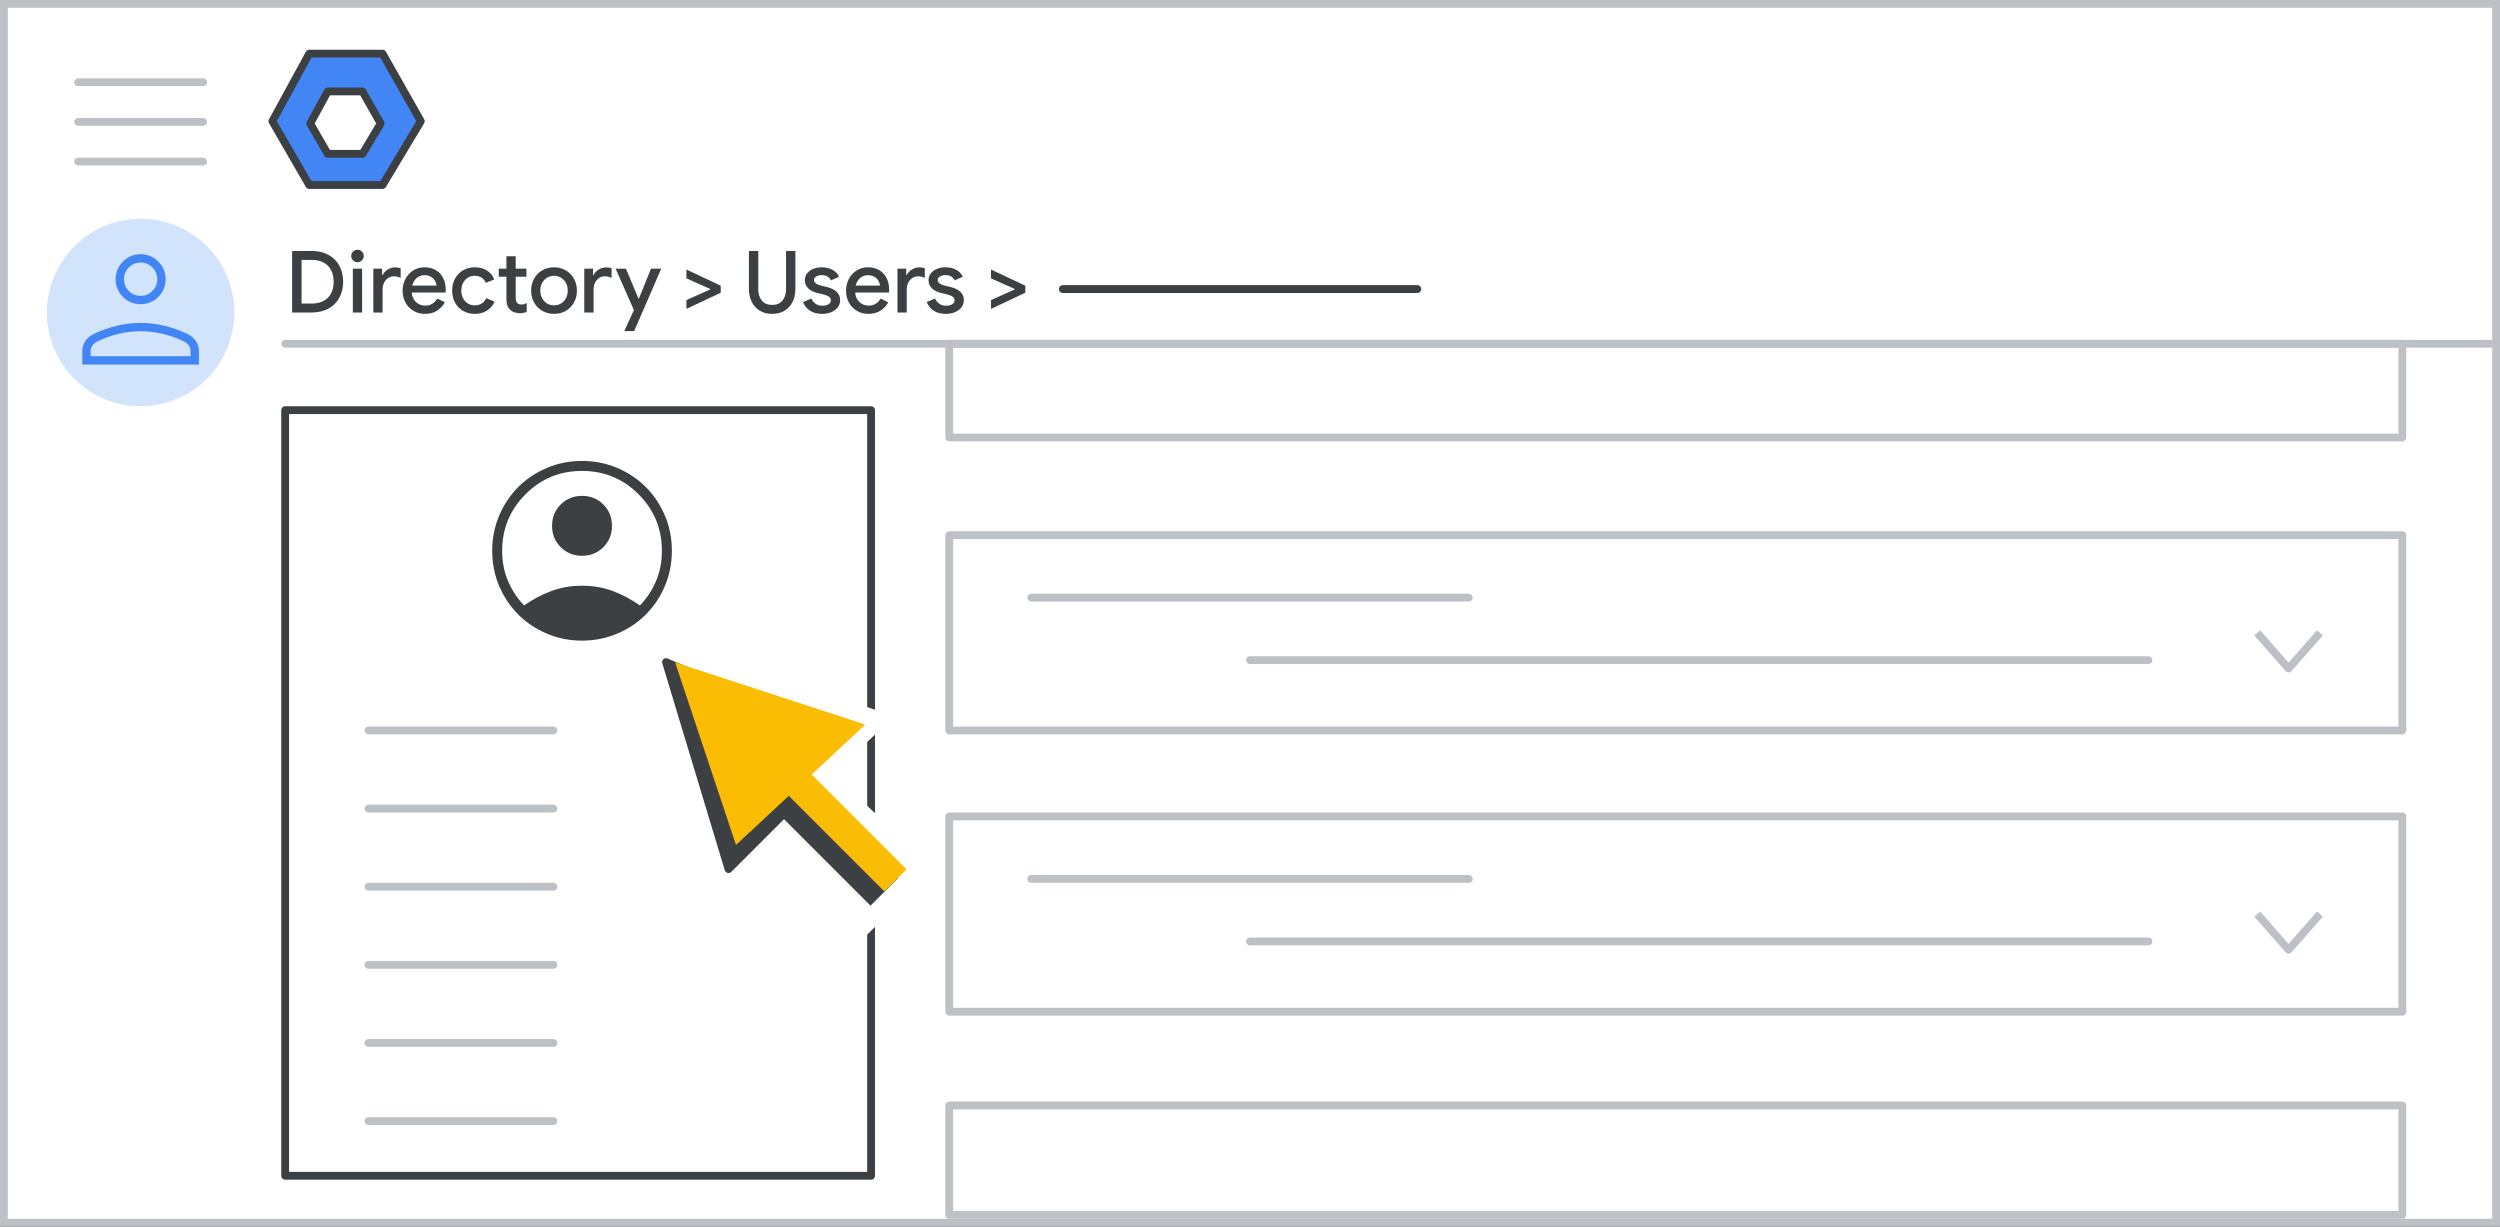 <?xml version="1.0" encoding="UTF-8"?>
<svg width="320px" height="157px" viewBox="0 0 320 157" version="1.1" xmlns="http://www.w3.org/2000/svg" xmlns:xlink="http://www.w3.org/1999/xlink">
    <rect x="0" y="0" width="320" height="157" fill="#333333" stroke="none"/>
    <title>admin-add-photo</title>
    <g id="admin-add-photo" stroke="none" stroke-width="1" fill="none" fill-rule="evenodd">
        <rect id="Rectangle" stroke="#BDC1C6" fill="#FFFFFF" x="0.5" y="0.5" width="319" height="156"></rect>
        <line x1="36.5" y1="44" x2="319" y2="44" id="Line" stroke="#BDC1C6" stroke-linecap="round"></line>
        <g id="Logos/admin" transform="translate(34.864, 6.864)" stroke="#3C4043" stroke-linejoin="round">
            <g id="Group-3-Copy" transform="translate(0, 0)">
                <polygon id="Path-19" fill="#4285F4" points="4.72 0 14.099 0 19 8.653 14.099 16.822 4.72 16.822 2.01713646e-14 8.653"></polygon>
                <polygon id="Path-19" fill="#FFFFFF" points="7.082 4.841 11.535 4.841 13.862 8.949 11.535 12.828 7.082 12.828 4.841 8.949"></polygon>
            </g>
        </g>
        <g id="UI/menu-light-grey" transform="translate(10, 10)" stroke="#BDC1C6" stroke-linecap="round" stroke-linejoin="round">
            <line x1="1.73472348e-16" y1="0.529" x2="16" y2="0.529" id="Line"></line>
            <line x1="1.73472348e-16" y1="5.606" x2="16" y2="5.606" id="Line"></line>
            <line x1="1.73472348e-16" y1="10.683" x2="16" y2="10.683" id="Line"></line>
        </g>
        <g id="nav-directory-on" transform="translate(6, 28)" fill-rule="nonzero">
            <path d="M12,24 C16.854,24 21.229,21.076 23.087,16.591 C24.944,12.107 23.916,6.945 20.484,3.514 C17.051,0.082 11.889,-0.944 7.405,0.915 C2.921,2.773 -0.002,7.15 0,12.004 C0,15.186 1.264,18.238 3.515,20.488 C5.765,22.738 8.818,24.001 12,24 Z" id="Path" fill="#D2E3FC"></path>
            <g id="person_BASELINE_P900" transform="translate(4.538, 4.538)" fill="#4285F4">
                <path d="M7.462,6.396 C6.573,6.396 5.818,6.085 5.196,5.463 C4.575,4.841 4.264,4.086 4.264,3.198 C4.264,2.327 4.575,1.577 5.196,0.945 C5.818,0.315 6.573,0 7.462,0 C8.35,0 9.105,0.315 9.727,0.945 C10.348,1.577 10.659,2.327 10.659,3.198 C10.659,4.086 10.348,4.841 9.727,5.463 C9.105,6.085 8.35,6.396 7.462,6.396 Z M0,14.124 L0,12.365 C0,11.921 0.129,11.507 0.387,11.125 C0.644,10.744 0.986,10.446 1.412,10.233 C2.425,9.753 3.433,9.393 4.437,9.153 C5.441,8.914 6.449,8.794 7.462,8.794 C8.474,8.794 9.483,8.914 10.487,9.153 C11.49,9.393 12.498,9.753 13.511,10.233 C13.937,10.446 14.279,10.744 14.537,11.125 C14.794,11.507 14.923,11.921 14.923,12.365 L14.923,14.124 L0,14.124 Z M1.066,13.058 L13.857,13.058 L13.857,12.365 C13.857,12.116 13.782,11.889 13.631,11.685 C13.48,11.481 13.271,11.308 13.004,11.166 C12.116,10.739 11.206,10.415 10.273,10.194 C9.34,9.971 8.403,9.86 7.462,9.86 C6.52,9.86 5.583,9.971 4.651,10.194 C3.718,10.415 2.807,10.739 1.919,11.166 C1.652,11.308 1.444,11.481 1.293,11.685 C1.142,11.889 1.066,12.116 1.066,12.365 L1.066,13.058 Z M7.462,5.33 C8.048,5.33 8.55,5.121 8.968,4.703 C9.385,4.286 9.593,3.784 9.593,3.198 C9.593,2.612 9.385,2.11 8.968,1.693 C8.55,1.275 8.048,1.066 7.462,1.066 C6.875,1.066 6.374,1.275 5.956,1.693 C5.539,2.11 5.33,2.612 5.33,3.198 C5.33,3.784 5.539,4.286 5.956,4.703 C6.374,5.121 6.875,5.33 7.462,5.33 Z" id="Shape"></path>
            </g>
        </g>
        <rect id="Rectangle" stroke="#3C4043" fill="#FFFFFF" fill-rule="nonzero" stroke-linejoin="round" x="36.5" y="52.5" width="75" height="98"></rect>
        <rect id="Rectangle" stroke="#BDC1C6" stroke-linejoin="round" x="121.5" y="68.5" width="186" height="25"></rect>
        <g id="Group-3" stroke-linecap="round" stroke-linejoin="round" transform="translate(131.64, 76)" stroke="#BDC1C6">
            <line x1="0.36" y1="0.5" x2="56.36" y2="0.5" id="Line-2"></line>
            <line x1="28.36" y1="8.5" x2="143.36" y2="8.5" id="Line-2"></line>
        </g>
        <polyline id="Path-21" stroke="#BDC1C6" stroke-linejoin="round" transform="translate(292.938, 83.286) scale(-1, 1) rotate(-180) translate(-292.938, -83.286) " points="288.92 85.573 292.938 81 296.956 85.573"></polyline>
        <rect id="Rectangle" stroke="#BDC1C6" stroke-linejoin="round" x="121.5" y="104.5" width="186" height="25"></rect>
        <g id="Group-3" stroke-linecap="round" stroke-linejoin="round" transform="translate(131.64, 112)" stroke="#BDC1C6">
            <line x1="0.36" y1="0.5" x2="56.36" y2="0.5" id="Line-2"></line>
            <line x1="28.36" y1="8.5" x2="143.36" y2="8.5" id="Line-2"></line>
        </g>
        <polyline id="Path-21" stroke="#BDC1C6" stroke-linejoin="round" transform="translate(292.938, 119.286) scale(-1, 1) rotate(-180) translate(-292.938, -119.286) " points="288.92 121.573 292.938 117 296.956 121.573"></polyline>
        <rect id="Rectangle" stroke="#BDC1C6" stroke-linejoin="round" x="121.5" y="44" width="186" height="12"></rect>
        <rect id="Rectangle" stroke="#BDC1C6" stroke-linejoin="round" x="121.5" y="141.5" width="186" height="14"></rect>
        <g id="UI/line-dark-grey" transform="translate(47, 93)" stroke="#BDC1C6" stroke-linecap="round" stroke-linejoin="round">
            <line x1="0.162" y1="0.5" x2="23.838" y2="0.5" id="Line-5"></line>
        </g>
        <g id="UI/line-dark-grey" transform="translate(47, 103)" stroke="#BDC1C6" stroke-linecap="round" stroke-linejoin="round">
            <line x1="0.162" y1="0.5" x2="23.838" y2="0.5" id="Line-5"></line>
        </g>
        <g id="UI/line-dark-grey" transform="translate(47, 113)" stroke="#BDC1C6" stroke-linecap="round" stroke-linejoin="round">
            <line x1="0.162" y1="0.5" x2="23.838" y2="0.5" id="Line-5"></line>
        </g>
        <g id="UI/line-dark-grey" transform="translate(47, 123)" stroke="#BDC1C6" stroke-linecap="round" stroke-linejoin="round">
            <line x1="0.162" y1="0.5" x2="23.838" y2="0.5" id="Line-5"></line>
        </g>
        <g id="UI/line-dark-grey" transform="translate(47, 133)" stroke="#BDC1C6" stroke-linecap="round" stroke-linejoin="round">
            <line x1="0.162" y1="0.5" x2="23.838" y2="0.5" id="Line-5"></line>
        </g>
        <g id="UI/line-dark-grey" transform="translate(47, 143)" stroke="#BDC1C6" stroke-linecap="round" stroke-linejoin="round">
            <line x1="0.162" y1="0.5" x2="23.838" y2="0.5" id="Line-5"></line>
        </g>
        <g id="UI/arrow" transform="translate(69.64, 69.537)" fill-rule="nonzero">
            <g id="Group" fill="#FFFFFF" transform="translate(28.538, 28.538) rotate(-45) translate(-28.538, -28.538) translate(12.49, 4.227)">
                <g id="Group-3" transform="translate(0, 0)">
                    <polygon id="Triangle" stroke="#FFFFFF" stroke-linejoin="round" points="16.377 0 27 27.826 20.361 21.797 15.934 32 0 32"></polygon>
                    <polygon id="Triangle" points="17.046 0.646 32.096 31.354 4.096 30.301"></polygon>
                </g>
                <g id="Group-2" transform="translate(9.899, 29.722)">
                    <polygon id="Rectangle" points="0.707 0.117 11.398 1.13686838e-13 12 18.899 0 18.899"></polygon>
                </g>
            </g>
            <g id="Group-5-2" transform="translate(6.36, 6.463)">
                <g id="Group" transform="translate(23.337, 23.337) rotate(-45) translate(-23.337, -23.337) translate(10.609, 3.061)">
                    <polygon id="Triangle" stroke="#3C4043" fill="#3C4043" stroke-linejoin="round" points="13.081 0 21.567 21.213 16.263 16.617 12.728 24.395 0 24.395"></polygon>
                    <g id="Group-2" transform="translate(9.546, 21.838)">
                        <polygon id="Rectangle" fill="#3C4043" points="2.46200976e-11 1.892 4.454 1.799 5 18.714 -1.56319402e-12 18.714"></polygon>
                        <rect id="Rectangle" fill="#FBBC04" x="2.546" y="1.13686838e-13" width="4" height="18.686"></rect>
                    </g>
                    <polygon id="Triangle" fill="#FBBC04" points="13.883 0.849 25.456 23.688 2.864 22.887"></polygon>
                </g>
            </g>
        </g>
        <g id="UI/line-dark-grey" transform="translate(135.729, 36.5)" stroke="#3C4043" stroke-linecap="round" stroke-linejoin="round">
            <line x1="0.311" y1="0.5" x2="45.689" y2="0.5" id="Line-5"></line>
        </g>
        <g id="Directory-&gt;-Users-&gt;" transform="translate(37.391, 31.97)" fill="#3C4043" fill-rule="nonzero">
            <path d="M0,0.154 L2.519,0.154 C3.333,0.154 4.043,0.319 4.647,0.649 C5.253,0.979 5.718,1.443 6.045,2.041 C6.371,2.638 6.534,3.322 6.534,4.092 C6.534,4.862 6.371,5.546 6.045,6.144 C5.718,6.741 5.253,7.205 4.647,7.535 C4.043,7.865 3.333,8.03 2.519,8.03 L0,8.03 L0,0.154 Z M2.486,6.886 C3.381,6.886 4.075,6.638 4.571,6.144 C5.066,5.649 5.313,4.965 5.313,4.092 C5.313,3.219 5.066,2.535 4.571,2.041 C4.075,1.546 3.381,1.298 2.486,1.298 L1.21,1.298 L1.21,6.886 L2.486,6.886 Z" id="Shape"></path>
            <path d="M8.366,1.595 C8.146,1.595 7.957,1.516 7.799,1.359 C7.642,1.201 7.563,1.012 7.563,0.792 C7.563,0.572 7.642,0.385 7.799,0.231 C7.957,0.077 8.146,0 8.366,0 C8.586,0 8.775,0.077 8.932,0.231 C9.09,0.385 9.169,0.572 9.169,0.792 C9.169,1.012 9.09,1.201 8.932,1.359 C8.775,1.516 8.586,1.595 8.366,1.595 Z M7.772,2.42 L8.96,2.42 L8.96,8.03 L7.772,8.03 L7.772,2.42 Z" id="Shape"></path>
            <path d="M10.396,2.42 L11.518,2.42 L11.518,3.245 L11.584,3.245 C11.708,2.959 11.923,2.723 12.227,2.535 C12.532,2.349 12.86,2.255 13.212,2.255 C13.468,2.255 13.696,2.292 13.894,2.365 L13.894,3.597 C13.593,3.465 13.303,3.399 13.025,3.399 C12.607,3.399 12.262,3.56 11.991,3.883 C11.719,4.206 11.584,4.598 11.584,5.06 L11.584,8.03 L10.396,8.03 L10.396,2.42 Z" id="Path"></path>
            <path d="M17.002,8.206 C16.459,8.206 15.97,8.078 15.533,7.821 C15.097,7.564 14.756,7.21 14.51,6.76 C14.265,6.309 14.142,5.801 14.142,5.236 C14.142,4.701 14.261,4.204 14.499,3.745 C14.738,3.287 15.069,2.922 15.495,2.651 C15.92,2.38 16.4,2.244 16.936,2.244 C17.5,2.244 17.988,2.367 18.399,2.612 C18.809,2.858 19.123,3.197 19.339,3.63 C19.556,4.063 19.664,4.554 19.664,5.104 C19.664,5.251 19.656,5.375 19.642,5.478 L15.308,5.478 C15.359,6.013 15.55,6.426 15.88,6.715 C16.21,7.005 16.595,7.15 17.035,7.15 C17.394,7.15 17.702,7.067 17.959,6.902 C18.215,6.737 18.421,6.519 18.575,6.248 L19.554,6.721 C19.297,7.183 18.956,7.546 18.531,7.81 C18.105,8.074 17.596,8.206 17.002,8.206 Z M18.487,4.587 C18.472,4.382 18.406,4.176 18.289,3.971 C18.171,3.766 18.001,3.595 17.777,3.459 C17.554,3.324 17.277,3.256 16.947,3.256 C16.551,3.256 16.215,3.377 15.94,3.619 C15.665,3.861 15.476,4.184 15.374,4.587 L18.487,4.587 Z" id="Shape"></path>
            <path d="M23.377,8.206 C22.819,8.206 22.321,8.078 21.881,7.821 C21.441,7.564 21.098,7.21 20.852,6.76 C20.606,6.309 20.484,5.797 20.484,5.225 C20.484,4.653 20.606,4.141 20.852,3.691 C21.098,3.24 21.441,2.886 21.881,2.629 C22.321,2.372 22.819,2.244 23.377,2.244 C23.993,2.244 24.515,2.381 24.944,2.656 C25.373,2.932 25.683,3.311 25.874,3.795 L24.796,4.235 C24.532,3.634 24.051,3.333 23.355,3.333 C23.047,3.333 22.762,3.412 22.502,3.57 C22.242,3.727 22.036,3.949 21.886,4.235 C21.736,4.521 21.661,4.851 21.661,5.225 C21.661,5.599 21.736,5.929 21.886,6.215 C22.036,6.501 22.242,6.723 22.502,6.88 C22.762,7.038 23.047,7.117 23.355,7.117 C23.707,7.117 24.009,7.038 24.262,6.88 C24.515,6.723 24.711,6.494 24.851,6.193 L25.918,6.655 C25.698,7.132 25.371,7.509 24.939,7.788 C24.506,8.067 23.985,8.206 23.377,8.206 Z" id="Path"></path>
            <path d="M29.136,8.118 C28.886,8.118 28.653,8.079 28.437,8.002 C28.221,7.926 28.043,7.817 27.904,7.678 C27.588,7.377 27.431,6.952 27.431,6.402 L27.431,3.454 L26.452,3.454 L26.452,2.42 L27.431,2.42 L27.431,0.836 L28.619,0.836 L28.619,2.42 L29.994,2.42 L29.994,3.454 L28.619,3.454 L28.619,6.149 C28.619,6.457 28.677,6.673 28.795,6.798 C28.919,6.937 29.11,7.007 29.367,7.007 C29.499,7.007 29.612,6.99 29.708,6.957 C29.803,6.925 29.909,6.871 30.027,6.798 L30.027,7.953 C29.777,8.063 29.48,8.118 29.136,8.118 Z" id="Path"></path>
            <path d="M33.53,8.206 C32.966,8.206 32.46,8.076 32.012,7.816 C31.565,7.555 31.217,7.198 30.967,6.743 C30.718,6.288 30.593,5.782 30.593,5.225 C30.593,4.668 30.718,4.162 30.967,3.707 C31.217,3.252 31.565,2.895 32.012,2.635 C32.46,2.374 32.966,2.244 33.53,2.244 C34.088,2.244 34.59,2.376 35.037,2.64 C35.485,2.904 35.833,3.263 36.082,3.718 C36.332,4.173 36.456,4.675 36.456,5.225 C36.456,5.782 36.332,6.288 36.082,6.743 C35.833,7.198 35.487,7.555 35.043,7.816 C34.599,8.076 34.095,8.206 33.53,8.206 Z M33.53,7.117 C33.846,7.117 34.135,7.04 34.399,6.886 C34.663,6.732 34.876,6.512 35.037,6.226 C35.199,5.94 35.279,5.606 35.279,5.225 C35.279,4.844 35.199,4.51 35.037,4.224 C34.876,3.938 34.663,3.718 34.399,3.564 C34.135,3.41 33.846,3.333 33.53,3.333 C33.215,3.333 32.924,3.41 32.656,3.564 C32.388,3.718 32.174,3.938 32.012,4.224 C31.851,4.51 31.77,4.844 31.77,5.225 C31.77,5.606 31.851,5.94 32.012,6.226 C32.174,6.512 32.388,6.732 32.656,6.886 C32.924,7.04 33.215,7.117 33.53,7.117 Z" id="Shape"></path>
            <path d="M37.397,2.42 L38.519,2.42 L38.519,3.245 L38.585,3.245 C38.71,2.959 38.925,2.723 39.229,2.535 C39.533,2.349 39.861,2.255 40.213,2.255 C40.47,2.255 40.697,2.292 40.895,2.365 L40.895,3.597 C40.595,3.465 40.305,3.399 40.026,3.399 C39.608,3.399 39.264,3.56 38.992,3.883 C38.721,4.206 38.585,4.598 38.585,5.06 L38.585,8.03 L37.397,8.03 L37.397,2.42 Z" id="Path"></path>
            <polygon id="Path" points="43.75 7.722 41.407 2.42 42.727 2.42 44.333 6.248 44.388 6.248 45.939 2.42 47.248 2.42 43.783 10.406 42.518 10.406"></polygon>
            <polygon id="Path" points="50.472 6.435 53.508 5.082 53.508 5.016 50.472 3.663 50.472 2.53 54.861 4.598 54.861 5.5 50.472 7.568"></polygon>
            <path d="M61.44,8.206 C60.853,8.206 60.334,8.074 59.883,7.81 C59.432,7.546 59.084,7.172 58.838,6.688 C58.593,6.204 58.47,5.643 58.47,5.005 L58.47,0.154 L59.669,0.154 L59.669,5.071 C59.669,5.665 59.823,6.145 60.131,6.512 C60.439,6.879 60.875,7.062 61.44,7.062 C62.012,7.062 62.452,6.879 62.76,6.512 C63.068,6.145 63.222,5.665 63.222,5.071 L63.222,0.154 L64.421,0.154 L64.421,5.005 C64.421,5.636 64.3,6.193 64.058,6.677 C63.816,7.161 63.471,7.537 63.024,7.804 C62.577,8.072 62.049,8.206 61.44,8.206 Z" id="Path"></path>
            <path d="M67.848,8.206 C67.21,8.206 66.684,8.067 66.269,7.788 C65.855,7.509 65.563,7.146 65.395,6.699 L66.462,6.237 C66.594,6.538 66.781,6.767 67.023,6.925 C67.265,7.082 67.54,7.161 67.848,7.161 C68.163,7.161 68.427,7.104 68.64,6.99 C68.852,6.877 68.959,6.706 68.959,6.479 C68.959,6.274 68.869,6.111 68.689,5.989 C68.51,5.869 68.229,5.764 67.848,5.676 L67.177,5.522 C66.729,5.412 66.359,5.218 66.066,4.939 C65.772,4.66 65.626,4.308 65.626,3.883 C65.626,3.56 65.723,3.274 65.917,3.025 C66.112,2.776 66.372,2.583 66.698,2.447 C67.025,2.312 67.382,2.244 67.771,2.244 C68.299,2.244 68.759,2.347 69.151,2.552 C69.544,2.757 69.828,3.058 70.004,3.454 L68.981,3.916 C68.753,3.469 68.354,3.245 67.782,3.245 C67.503,3.245 67.27,3.304 67.083,3.421 C66.896,3.538 66.803,3.685 66.803,3.861 C66.803,4.191 67.089,4.429 67.661,4.576 L68.475,4.774 C69.025,4.913 69.441,5.122 69.723,5.401 C70.006,5.68 70.147,6.024 70.147,6.435 C70.147,6.787 70.046,7.097 69.844,7.364 C69.643,7.632 69.366,7.839 69.014,7.986 C68.662,8.133 68.273,8.206 67.848,8.206 Z" id="Path"></path>
            <path d="M73.761,8.206 C73.218,8.206 72.729,8.078 72.292,7.821 C71.856,7.564 71.515,7.21 71.269,6.76 C71.024,6.309 70.901,5.801 70.901,5.236 C70.901,4.701 71.02,4.204 71.258,3.745 C71.497,3.287 71.828,2.922 72.254,2.651 C72.679,2.38 73.159,2.244 73.695,2.244 C74.259,2.244 74.747,2.367 75.158,2.612 C75.568,2.858 75.882,3.197 76.098,3.63 C76.315,4.063 76.423,4.554 76.423,5.104 C76.423,5.251 76.415,5.375 76.401,5.478 L72.067,5.478 C72.118,6.013 72.309,6.426 72.639,6.715 C72.969,7.005 73.354,7.15 73.794,7.15 C74.153,7.15 74.461,7.067 74.718,6.902 C74.974,6.737 75.18,6.519 75.334,6.248 L76.313,6.721 C76.056,7.183 75.715,7.546 75.29,7.81 C74.864,8.074 74.355,8.206 73.761,8.206 Z M75.246,4.587 C75.231,4.382 75.165,4.176 75.048,3.971 C74.93,3.766 74.76,3.595 74.536,3.459 C74.313,3.324 74.036,3.256 73.706,3.256 C73.31,3.256 72.974,3.377 72.699,3.619 C72.424,3.861 72.235,4.184 72.133,4.587 L75.246,4.587 Z" id="Shape"></path>
            <path d="M77.485,2.42 L78.607,2.42 L78.607,3.245 L78.673,3.245 C78.797,2.959 79.012,2.723 79.316,2.535 C79.62,2.349 79.949,2.255 80.301,2.255 C80.557,2.255 80.785,2.292 80.983,2.365 L80.983,3.597 C80.682,3.465 80.392,3.399 80.114,3.399 C79.696,3.399 79.351,3.56 79.08,3.883 C78.808,4.206 78.673,4.598 78.673,5.06 L78.673,8.03 L77.485,8.03 L77.485,2.42 Z" id="Path"></path>
            <path d="M83.683,8.206 C83.045,8.206 82.519,8.067 82.105,7.788 C81.691,7.509 81.399,7.146 81.23,6.699 L82.297,6.237 C82.429,6.538 82.616,6.767 82.858,6.925 C83.1,7.082 83.375,7.161 83.683,7.161 C83.999,7.161 84.263,7.104 84.475,6.99 C84.688,6.877 84.794,6.706 84.794,6.479 C84.794,6.274 84.705,6.111 84.525,5.989 C84.345,5.869 84.065,5.764 83.683,5.676 L83.012,5.522 C82.565,5.412 82.195,5.218 81.901,4.939 C81.608,4.66 81.461,4.308 81.461,3.883 C81.461,3.56 81.559,3.274 81.753,3.025 C81.947,2.776 82.208,2.583 82.534,2.447 C82.86,2.312 83.218,2.244 83.606,2.244 C84.134,2.244 84.595,2.347 84.987,2.552 C85.379,2.757 85.663,3.058 85.839,3.454 L84.816,3.916 C84.589,3.469 84.189,3.245 83.617,3.245 C83.339,3.245 83.106,3.304 82.919,3.421 C82.732,3.538 82.638,3.685 82.638,3.861 C82.638,4.191 82.924,4.429 83.496,4.576 L84.31,4.774 C84.86,4.913 85.277,5.122 85.559,5.401 C85.841,5.68 85.982,6.024 85.982,6.435 C85.982,6.787 85.882,7.097 85.68,7.364 C85.478,7.632 85.201,7.839 84.849,7.986 C84.497,8.133 84.109,8.206 83.683,8.206 Z" id="Path"></path>
            <polygon id="Path" points="89.459 6.435 92.495 5.082 92.495 5.016 89.459 3.663 89.459 2.53 93.848 4.598 93.848 5.5 89.459 7.568"></polygon>
        </g>
        <g id="account_circle_BASELINE_P900-(1)" transform="translate(63, 59)" fill="#3C4043" fill-rule="nonzero">
            <path d="M4.089,18.496 C5.175,17.729 6.325,17.117 7.539,16.66 C8.753,16.201 10.073,15.972 11.5,15.972 C12.927,15.972 14.247,16.201 15.461,16.66 C16.675,17.117 17.825,17.729 18.911,18.496 C19.763,17.623 20.444,16.595 20.956,15.413 C21.467,14.231 21.722,12.927 21.722,11.5 C21.722,8.668 20.727,6.256 18.736,4.264 C16.744,2.273 14.332,1.278 11.5,1.278 C8.668,1.278 6.256,2.273 4.265,4.264 C2.274,6.256 1.278,8.668 1.278,11.5 C1.278,12.927 1.533,14.231 2.044,15.413 C2.556,16.595 3.237,17.623 4.089,18.496 L4.089,18.496 Z M11.5,12.139 C10.414,12.139 9.504,11.771 8.769,11.036 C8.034,10.302 7.667,9.392 7.667,8.306 C7.667,7.219 8.034,6.309 8.769,5.574 C9.504,4.839 10.414,4.472 11.5,4.472 C12.586,4.472 13.496,4.839 14.231,5.574 C14.966,6.309 15.333,7.219 15.333,8.306 C15.333,9.392 14.966,10.302 14.231,11.036 C13.496,11.771 12.586,12.139 11.5,12.139 Z M11.5,23 C9.903,23 8.401,22.702 6.996,22.106 C5.59,21.509 4.371,20.695 3.339,19.662 C2.306,18.629 1.491,17.41 0.894,16.004 C0.298,14.599 0,13.097 0,11.5 C0,9.903 0.298,8.401 0.894,6.996 C1.491,5.59 2.306,4.371 3.339,3.338 C4.371,2.305 5.59,1.491 6.996,0.894 C8.401,0.298 9.903,0 11.5,0 C13.097,0 14.599,0.298 16.004,0.894 C17.41,1.491 18.629,2.305 19.662,3.338 C20.695,4.371 21.509,5.59 22.106,6.996 C22.702,8.401 23,9.903 23,11.5 C23,13.097 22.702,14.599 22.106,16.004 C21.509,17.41 20.695,18.629 19.662,19.662 C18.629,20.695 17.41,21.509 16.004,22.106 C14.599,22.702 13.097,23 11.5,23 Z" id="Shape"></path>
        </g>
    </g>
</svg>